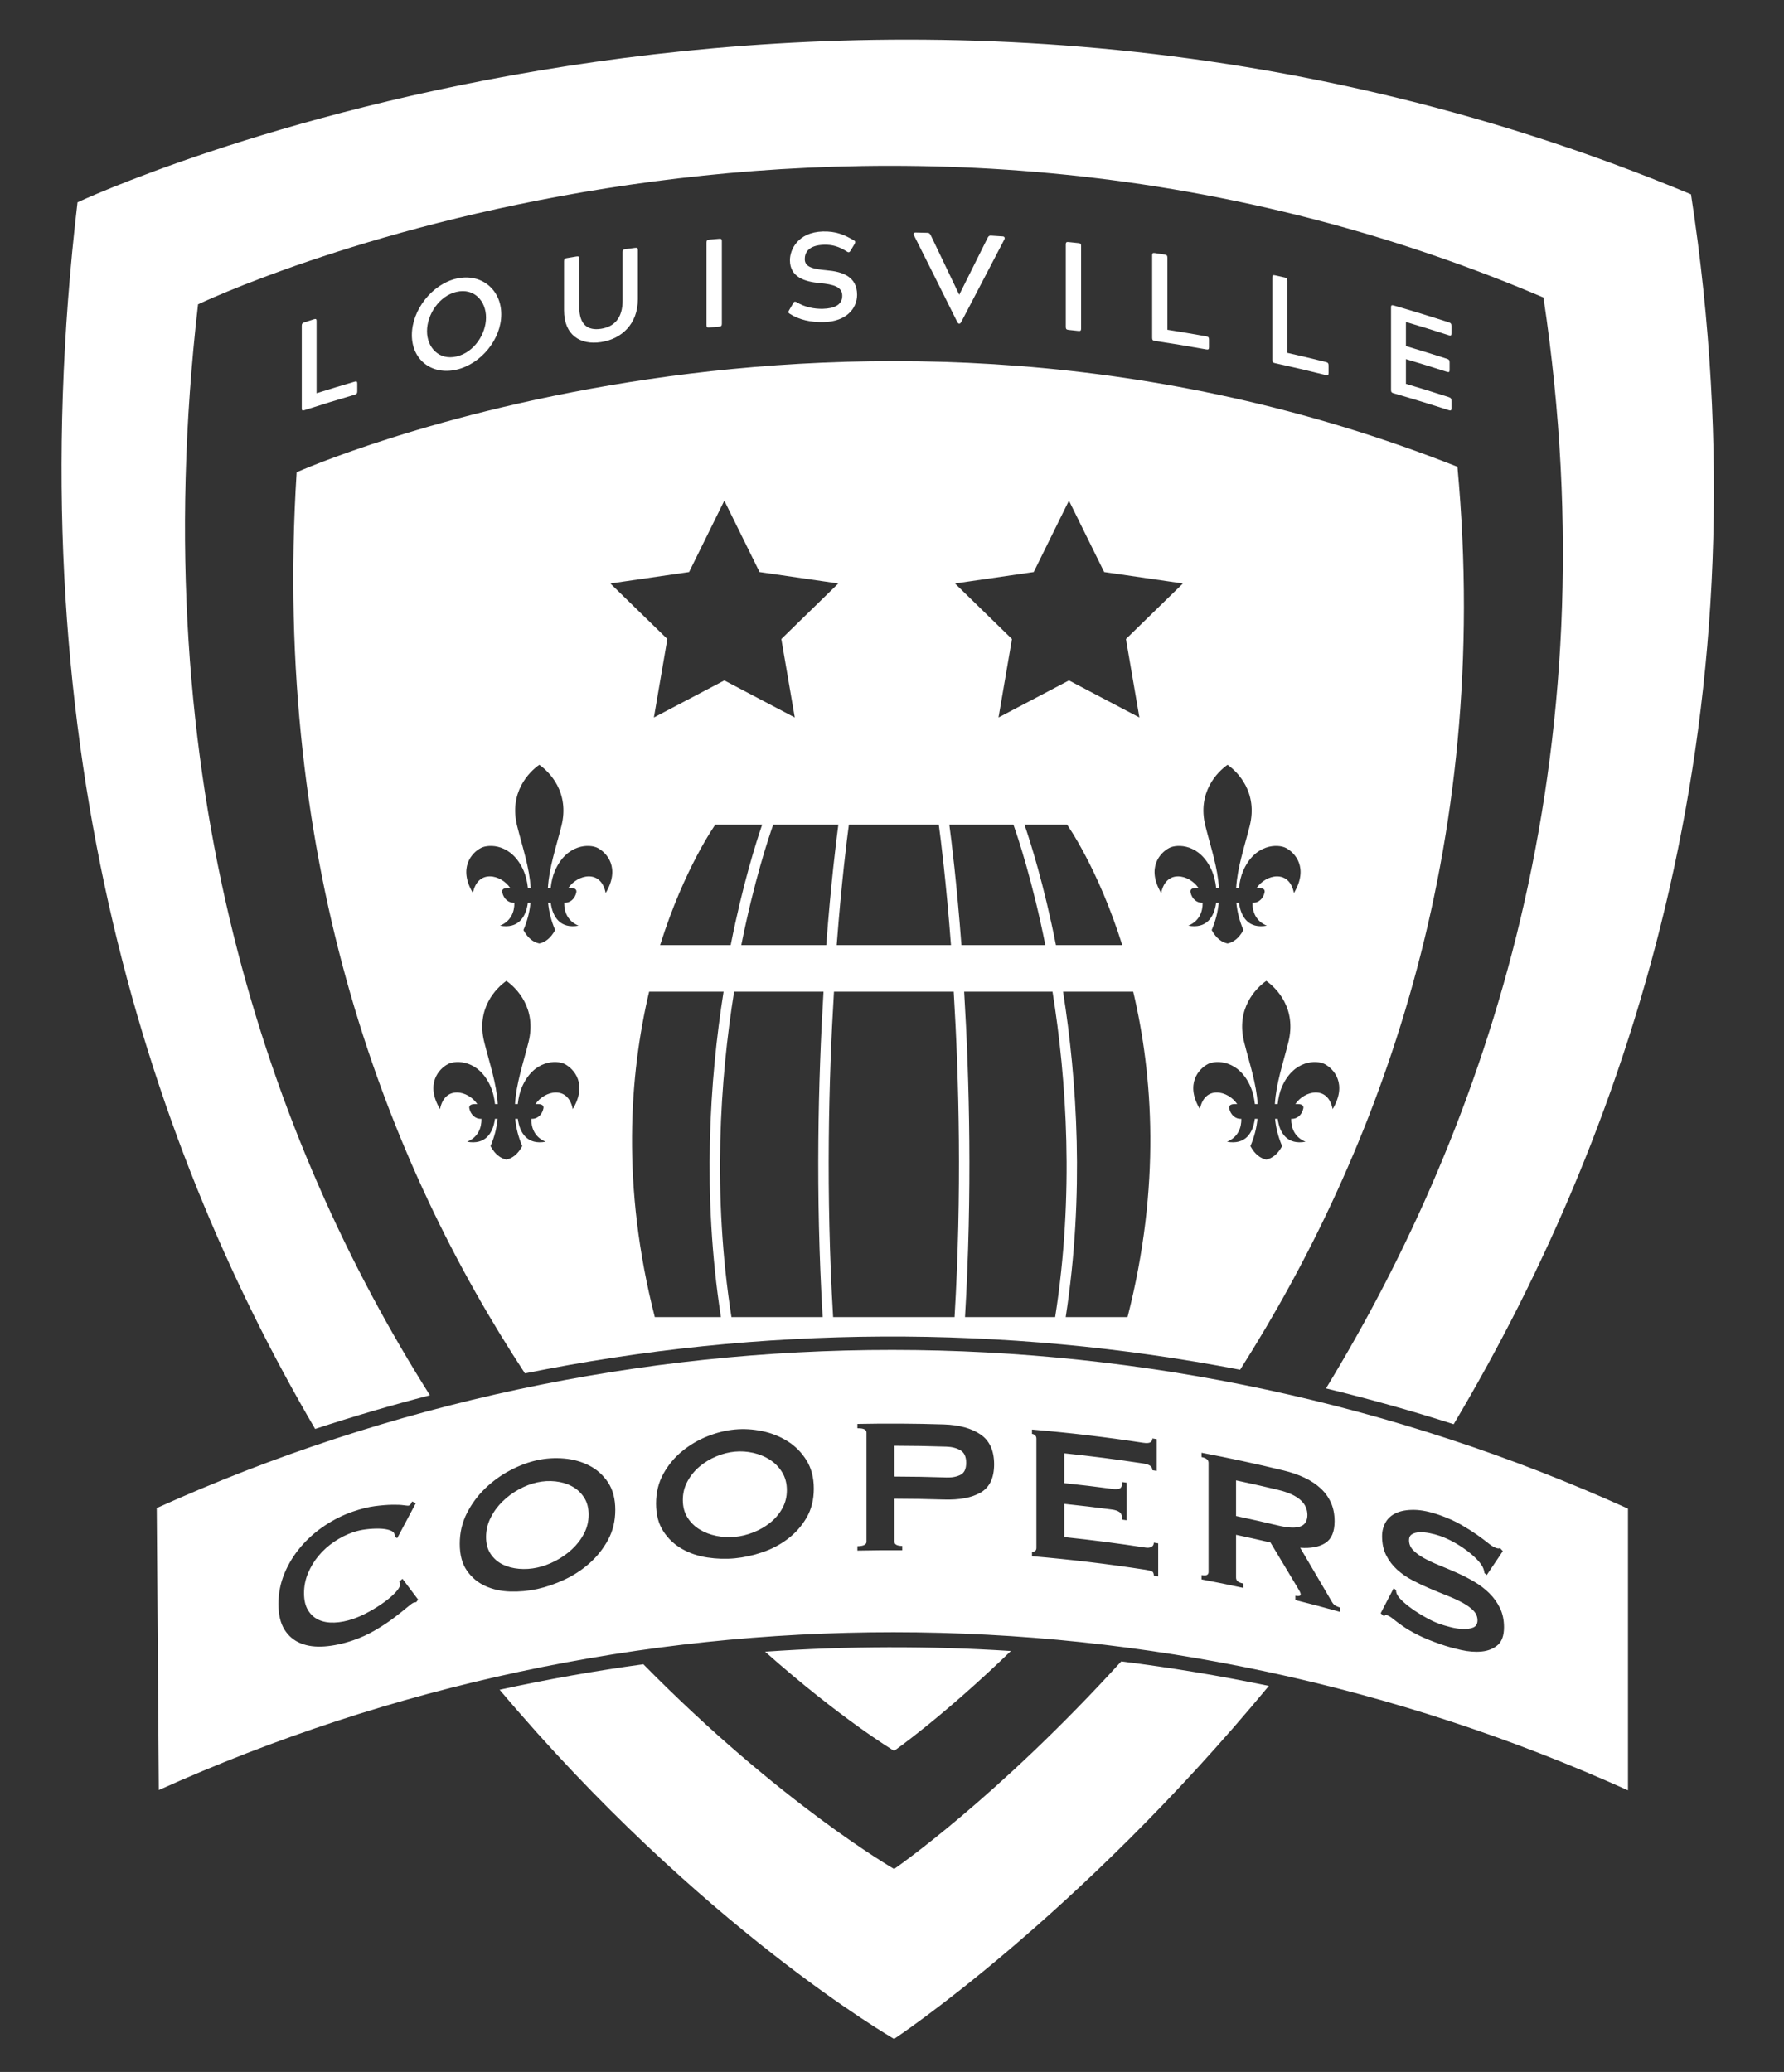 <?xml version="1.0" encoding="utf-8"?>
<!-- Generator: Adobe Illustrator 24.0.3, SVG Export Plug-In . SVG Version: 6.00 Build 0)  -->
<svg version="1.1" id="_x32_-Star_Alt_Logo_White" xmlns="http://www.w3.org/2000/svg" xmlns:xlink="http://www.w3.org/1999/xlink"
	 x="0px" y="0px" viewBox="0 0 1724.65 2002.6" style="enable-background:new 0 0 1724.65 2002.6;" xml:space="preserve">
<rect x="0" y="0" width="1724.65" height="2002.6" fill="#333333" stroke="none"/>
<style type="text/css">
	.st0{display:none;fill:#383118;}
	.st1{fill:none;}
	.st2{fill:#FFFFFF;}
</style>
<rect id="Test_Color_BG_2_" class="st0" width="1724.65" height="2002.6"/>
<g id="Shields_5_">
	<g>
		<path class="st1" d="M1492.13,287.56c-682.05-290.2-1300.67,6.59-1300.67,6.59c-53.23,462.24,69.5,809.81,224.15,1054.43
			c284.17-73.42,581.28-75.63,866.28-6.64C1436.31,1088.52,1559.29,734.5,1492.13,287.56z"/>
		<path class="st1" d="M864.36,1806.44c0,0,99.03-68.13,219.58-200.63c-153.45-19.12-308.69-18.21-461.98,2.75
			C754.06,1742.87,864.36,1806.44,864.36,1806.44z"/>
		<path class="st2" d="M191.46,294.15c0,0,618.62-296.8,1300.67-6.59c67.15,446.94-55.83,800.96-210.25,1054.38
			c41.43,10.03,82.6,21.57,123.44,34.61c174.51-293.39,305.63-692.12,229.44-1188.74C816.82-153.05,74.93,195.55,74.93,195.55
			c-60.05,510.66,63.62,901.97,229.71,1185.56c36.73-12.06,73.74-22.91,110.97-32.53C260.96,1103.96,138.23,756.39,191.46,294.15z"
			/>
		<path class="st2" d="M864.36,1806.44c0,0-110.3-63.57-242.4-197.88c-46.53,6.36-92.89,14.58-138.96,24.64
			c193.95,229.92,381.36,337.47,381.36,337.47s176.1-116.24,362.28-341.16c-47.32-9.84-94.92-17.74-142.7-23.69
			C963.39,1738.31,864.36,1806.44,864.36,1806.44z"/>
	</g>
	<g>
		<path class="st1" d="M577.68,819.55c-7.56-3.88-29.9-4.25-41.35,22.45c-1.87,4.36-3.31,10.14-3.97,16.27h-2.67
			c1.14-19.81,7.82-38.99,13.06-59.86c8.19-32.63-11.61-52.36-21.39-59.2c-9.78,6.84-29.57,26.58-21.39,59.2
			c5.24,20.87,11.92,40.04,13.06,59.86h-2.67c-0.66-6.12-2.1-11.91-3.97-16.27c-11.45-26.69-33.79-26.33-41.35-22.45
			c-9.03,4.63-22.28,19.37-7.84,43.59c4.54-23.3,27.27-17.97,36.05-4.88h-2.45c-2.48,0-5.96,0.72-5.26,4.15
			c1.39,6.84,6.49,10.12,10.74,10.12h0.98c0.18,8.47-3.13,17.77-13.86,22.16c17.65,3.22,25.11-8.32,26.91-22.16h2.54
			c-0.81,8.52-2.92,17.27-6.82,26.39c4.45,8.15,9.75,11.81,15.33,13.01c5.58-1.2,10.88-4.86,15.33-13.01
			c-3.9-9.12-6.01-17.87-6.82-26.39h2.54c1.8,13.85,9.26,25.38,26.91,22.16c-10.73-4.39-14.04-13.69-13.86-22.16h0.98
			c4.25,0,9.34-3.29,10.74-10.12c0.7-3.43-2.78-4.15-5.26-4.15h-2.45c8.78-13.09,31.5-18.42,36.05,4.88
			C599.96,838.92,586.7,824.18,577.68,819.55z"/>
		<path class="st1" d="M545.87,1028.41c-7.56-3.88-29.9-4.25-41.35,22.45c-1.87,4.36-3.31,10.14-3.97,16.27h-2.67
			c1.14-19.81,7.82-38.99,13.06-59.86c8.19-32.63-11.61-52.36-21.39-59.2c-9.78,6.84-29.57,26.58-21.39,59.2
			c5.24,20.87,11.92,40.04,13.06,59.86h-2.67c-0.66-6.12-2.1-11.91-3.97-16.27c-11.45-26.69-33.79-26.33-41.35-22.45
			c-9.03,4.63-22.28,19.37-7.84,43.59c4.54-23.3,27.27-17.97,36.05-4.88h-2.45c-2.48,0-5.96,0.72-5.26,4.15
			c1.39,6.84,6.49,10.12,10.74,10.12h0.98c0.18,8.47-3.13,17.77-13.86,22.16c17.65,3.22,25.11-8.32,26.91-22.16h2.54
			c-0.81,8.52-2.92,17.27-6.82,26.39c4.45,8.15,9.75,11.81,15.33,13.01c5.58-1.2,10.88-4.86,15.33-13.01
			c-3.9-9.12-6.01-17.87-6.82-26.39h2.54c1.8,13.85,9.26,25.38,26.91,22.16c-10.73-4.39-14.04-13.69-13.86-22.16h0.98
			c4.25,0,9.34-3.29,10.74-10.12c0.7-3.43-2.78-4.15-5.26-4.15h-2.45c8.78-13.09,31.5-18.42,36.05,4.88
			C568.15,1047.78,554.9,1033.04,545.87,1028.41z"/>
		<path class="st1" d="M638.14,913.48h68.23c11.64-58.93,24.96-100.53,30.41-116.36h-45.31
			C691.47,797.12,661.51,839.05,638.14,913.48z"/>
		<path class="st1" d="M699.5,958.51h-71.97c-18.92,80.08-26.98,187.5,5.49,314.52h63.92C678.6,1154.26,686.06,1043.51,699.5,958.51
			z"/>
		<path class="st1" d="M990.4,797.12c5.45,15.83,18.78,57.43,30.41,116.36h64.09c-23.36-74.43-53.33-116.36-53.33-116.36H990.4z"/>
		<polygon class="st1" points="632.12,693.47 700.22,657.67 768.32,693.47 755.31,617.64 810.41,563.94 734.27,552.88 
			700.22,483.89 666.17,552.88 590.03,563.94 645.13,617.64 		"/>
		<polygon class="st1" points="965.28,693.47 1033.38,657.67 1101.47,693.47 1088.47,617.64 1143.56,563.94 1067.42,552.88 
			1033.38,483.89 999.33,552.88 923.19,563.94 978.28,617.64 		"/>
		<path class="st1" d="M709.68,958.51c-13.53,84.7-21.15,195.61-2.55,314.52h88.18c-7.08-119.31-4.29-229.88,0.82-314.52H709.68z"/>
		<path class="st1" d="M919.35,913.48c-4.64-61.1-9.97-103.05-11.77-116.36h-46.05h-40.89c-1.8,13.31-7.14,55.25-11.77,116.36
			H919.35z"/>
		<path class="st1" d="M979.72,797.12h-61.97c1.99,14.88,7.19,56.57,11.7,116.36h81.11C998.16,851.3,983.95,809.05,979.72,797.12z"
			/>
		<path class="st1" d="M747.47,797.12c-4.23,11.93-18.44,54.18-30.85,116.36h82.13c4.52-59.78,9.72-101.48,11.7-116.36H747.47z"/>
		<path class="st1" d="M1027.69,958.51c13.44,85,20.9,195.76,2.56,314.52h59.78c32.48-127.02,24.42-234.44,5.49-314.52H1027.69z"/>
		<path class="st1" d="M1017.51,958.51h-85.43c5.1,84.64,7.9,195.21,0.82,314.52h87.16
			C1038.66,1154.12,1031.04,1043.2,1017.51,958.51z"/>
		<path class="st1" d="M806.22,958.51c-5.12,84.51-7.94,195.15-0.82,314.52H922.8c7.12-119.37,4.3-230.01-0.82-314.52H806.22z"/>
		<path class="st2" d="M1408.96,451.17c-588.46-232.91-1122.19,5.29-1122.19,5.29c-23.99,382.76,88.68,670.11,220.71,870.95
			c228.18-46.28,462.85-47.45,691.38-3.5C1330.55,1116.68,1443.34,824.04,1408.96,451.17z M999.33,552.88l34.05-68.99l34.05,68.99
			l76.14,11.06l-55.09,53.7l13.01,75.83l-68.1-35.8l-68.1,35.8l13.01-75.83l-55.09-53.7L999.33,552.88z M1084.91,913.48h-64.09
			c-11.64-58.93-24.96-100.53-30.41-116.36h41.18C1031.58,797.12,1061.54,839.05,1084.91,913.48z M861.52,797.12h46.05
			c1.8,13.31,7.14,55.25,11.77,116.36H808.86c4.64-61.1,9.97-103.05,11.77-116.36H861.52z M666.17,552.88l34.05-68.99l34.05,68.99
			l76.14,11.06l-55.09,53.7l13.01,75.83l-68.1-35.8l-68.1,35.8l13.01-75.83l-55.09-53.7L666.17,552.88z M736.79,797.12
			c-5.45,15.83-18.78,57.43-30.41,116.36h-68.23c23.36-74.43,53.33-116.36,53.33-116.36H736.79z M553.71,1072
			c-4.54-23.3-27.27-17.97-36.05-4.88h2.45c2.48,0,5.96,0.72,5.26,4.15c-1.39,6.84-6.49,10.12-10.74,10.12h-0.98
			c-0.18,8.47,3.13,17.77,13.86,22.16c-17.65,3.22-25.11-8.32-26.91-22.16h-2.54c0.81,8.52,2.92,17.27,6.82,26.39
			c-4.45,8.15-9.75,11.81-15.33,13.01c-5.58-1.2-10.88-4.86-15.33-13.01c3.9-9.12,6.01-17.87,6.82-26.39h-2.54
			c-1.8,13.85-9.26,25.38-26.91,22.16c10.73-4.39,14.04-13.69,13.86-22.16h-0.98c-4.25,0-9.34-3.29-10.74-10.12
			c-0.7-3.43,2.78-4.15,5.26-4.15h2.45c-8.78-13.09-31.5-18.42-36.05,4.88c-14.44-24.22-1.19-38.96,7.84-43.59
			c7.56-3.88,29.9-4.25,41.35,22.45c1.87,4.36,3.31,10.14,3.97,16.27h2.67c-1.14-19.81-7.82-38.99-13.06-59.86
			c-8.19-32.63,11.61-52.36,21.39-59.2c9.78,6.84,29.57,26.58,21.39,59.2c-5.24,20.87-11.92,40.04-13.06,59.86h2.67
			c0.66-6.12,2.1-11.91,3.97-16.27c11.45-26.69,33.79-26.33,41.35-22.45C554.9,1033.04,568.15,1047.78,553.71,1072z M585.52,863.14
			c-4.54-23.3-27.27-17.97-36.05-4.88h2.45c2.48,0,5.96,0.72,5.26,4.15c-1.39,6.84-6.49,10.12-10.74,10.12h-0.98
			c-0.18,8.47,3.13,17.77,13.86,22.16c-17.65,3.22-25.11-8.32-26.91-22.16h-2.54c0.81,8.52,2.92,17.27,6.82,26.39
			c-4.45,8.15-9.75,11.81-15.33,13.01c-5.58-1.2-10.88-4.86-15.33-13.01c3.9-9.12,6.01-17.87,6.82-26.39h-2.54
			c-1.8,13.85-9.26,25.38-26.91,22.16c10.73-4.39,14.04-13.69,13.86-22.16h-0.98c-4.25,0-9.34-3.29-10.74-10.12
			c-0.7-3.43,2.78-4.15,5.26-4.15h2.45c-8.78-13.09-31.5-18.42-36.05,4.88c-14.44-24.22-1.19-38.96,7.84-43.59
			c7.56-3.88,29.9-4.25,41.35,22.45c1.87,4.36,3.31,10.14,3.97,16.27h2.67c-1.14-19.81-7.82-38.99-13.06-59.86
			c-8.19-32.63,11.61-52.36,21.39-59.2c9.78,6.84,29.57,26.58,21.39,59.2c-5.24,20.87-11.92,40.04-13.06,59.86h2.67
			c0.66-6.12,2.1-11.91,3.97-16.27c11.45-26.69,33.79-26.33,41.35-22.45C586.7,824.18,599.96,838.92,585.52,863.14z M633.02,1273.03
			c-32.48-127.02-24.42-234.44-5.49-314.52h71.97c-13.44,85-20.9,195.76-2.56,314.52H633.02z M795.3,1273.03h-88.18
			c-18.6-118.91-10.98-229.82,2.55-314.52h86.44C791.02,1043.15,788.22,1153.72,795.3,1273.03z M716.62,913.48
			c12.41-62.18,26.61-104.42,30.85-116.36h62.99c-1.99,14.88-7.19,56.57-11.7,116.36H716.62z M922.8,1273.03H805.4
			c-7.12-119.37-4.3-230.01,0.82-314.52h115.77C927.11,1043.02,929.93,1153.65,922.8,1273.03z M917.75,797.12h61.97
			c4.23,11.93,18.44,54.18,30.85,116.36h-81.11C924.94,853.7,919.74,812,917.75,797.12z M932.9,1273.03
			c7.08-119.31,4.29-229.88-0.82-314.52h85.43c13.53,84.7,21.15,195.61,2.55,314.52H932.9z M1090.03,1273.03h-59.78
			c18.34-118.76,10.88-229.52-2.56-314.52h67.83C1114.44,1038.59,1122.5,1146,1090.03,1273.03z M1161.64,872.53
			c-4.25,0-9.34-3.29-10.74-10.12c-0.7-3.43,2.78-4.15,5.26-4.15h2.45c-8.78-13.09-31.5-18.42-36.05,4.88
			c-14.44-24.22-1.19-38.96,7.84-43.59c7.56-3.88,29.9-4.25,41.35,22.45c1.87,4.36,3.31,10.14,3.97,16.27h2.67
			c-1.14-19.81-7.82-38.99-13.06-59.86c-8.19-32.63,11.61-52.36,21.39-59.2c9.78,6.84,29.57,26.58,21.39,59.2
			c-5.24,20.87-11.92,40.04-13.06,59.86h2.67c0.66-6.12,2.1-11.91,3.97-16.27c11.45-26.69,33.79-26.33,41.35-22.45
			c9.03,4.63,22.28,19.37,7.84,43.59c-4.54-23.3-27.27-17.97-36.05-4.88h2.45c2.48,0,5.96,0.72,5.26,4.15
			c-1.39,6.84-6.49,10.12-10.74,10.12h-0.98c-0.18,8.47,3.13,17.77,13.86,22.16c-17.65,3.22-25.11-8.32-26.91-22.16h-2.54
			c0.81,8.52,2.92,17.27,6.82,26.39c-4.45,8.15-9.75,11.81-15.33,13.01c-5.58-1.2-10.88-4.86-15.33-13.01
			c3.9-9.12,6.01-17.87,6.82-26.39h-2.54c-1.8,13.85-9.26,25.38-26.91,22.16c10.73-4.39,14.04-13.69,13.86-22.16H1161.64z
			 M1288.31,1072c-4.54-23.3-27.27-17.97-36.05-4.88h2.45c2.48,0,5.96,0.72,5.26,4.15c-1.39,6.84-6.49,10.12-10.74,10.12h-0.98
			c-0.18,8.47,3.13,17.77,13.86,22.16c-17.65,3.22-25.11-8.32-26.91-22.16h-2.54c0.81,8.52,2.92,17.27,6.82,26.39
			c-4.45,8.15-9.75,11.81-15.33,13.01c-5.58-1.2-10.88-4.86-15.33-13.01c3.9-9.12,6.01-17.87,6.82-26.39h-2.54
			c-1.8,13.85-9.26,25.38-26.91,22.16c10.73-4.39,14.04-13.69,13.86-22.16h-0.98c-4.25,0-9.34-3.29-10.74-10.12
			c-0.7-3.43,2.78-4.15,5.26-4.15h2.45c-8.78-13.09-31.5-18.42-36.05,4.88c-14.44-24.22-1.19-38.96,7.84-43.59
			c7.56-3.88,29.9-4.25,41.35,22.45c1.87,4.36,3.31,10.14,3.97,16.27h2.67c-1.14-19.81-7.82-38.99-13.06-59.86
			c-8.19-32.63,11.61-52.36,21.39-59.2c9.78,6.84,29.57,26.58,21.39,59.2c-5.24,20.87-11.92,40.04-13.06,59.86h2.67
			c0.66-6.12,2.1-11.91,3.97-16.27c11.45-26.69,33.79-26.33,41.35-22.45C1289.49,1033.04,1302.75,1047.78,1288.31,1072z"/>
		<path class="st2" d="M739.63,1596.43c72.8,64.66,124.73,95.83,124.73,95.83s46.7-32.54,112.9-96.5
			C898.12,1590.69,818.74,1590.92,739.63,1596.43z"/>
	</g>
</g>
<g>
	<path class="st2" d="M928.49,1401.78c-3.71-2.17-8.17-3.35-13.38-3.53c-16.82-0.56-33.64-0.86-50.46-0.89c0,9.93,0,19.86,0,29.79
		c16.82,0.03,33.65,0.33,50.46,0.89c5.21,0.17,9.67-0.66,13.38-2.52c3.71-1.86,5.56-5.73,5.56-11.63
		C934.05,1408,932.2,1403.95,928.49,1401.78z"/>
	<path class="st2" d="M553.04,1436.64c-4.75-2.56-10.08-4.18-15.99-4.82c-5.91-0.65-11.81-0.33-17.71,0.96
		c-5.9,1.28-11.79,3.53-17.68,6.74c-5.89,3.21-11.19,7.14-15.9,11.76c-4.72,4.62-8.54,9.87-11.47,15.72
		c-2.93,5.85-4.4,12.04-4.4,18.55c0,6.52,1.46,11.96,4.4,16.36c2.93,4.39,6.75,7.76,11.47,10.11c4.71,2.36,10.01,3.78,15.9,4.29
		c5.89,0.51,11.78,0.13,17.68-1.16c5.9-1.28,11.8-3.46,17.71-6.54c5.91-3.08,11.24-6.82,15.99-11.24
		c4.75-4.42,8.61-9.45,11.57-15.13c2.96-5.67,4.44-11.76,4.44-18.28c0-6.52-1.48-12.06-4.44-16.63
		C561.64,1442.77,557.79,1439.2,553.04,1436.64z"/>
	<path class="st2" d="M744.5,1411.05c-4.81-3.14-10.21-5.4-16.19-6.77c-5.99-1.36-11.97-1.77-17.95-1.2
		c-5.98,0.56-11.96,2.09-17.94,4.59c-5.98,2.49-11.36,5.77-16.16,9.82c-4.8,4.05-8.68,8.82-11.67,14.31
		c-2.99,5.49-4.48,11.5-4.48,18.01c0,6.52,1.49,12.14,4.48,16.9c2.98,4.75,6.87,8.58,11.67,11.52c4.79,2.94,10.18,5.01,16.16,6.24
		c5.98,1.23,11.95,1.56,17.94,1c5.98-0.56,11.96-2.03,17.95-4.39c5.99-2.36,11.38-5.45,16.19-9.29c4.81-3.84,8.71-8.41,11.71-13.73
		c2.99-5.32,4.49-11.23,4.49-17.74c0-6.52-1.5-12.24-4.49-17.17C753.21,1418.23,749.31,1414.19,744.5,1411.05z"/>
	<path class="st2" d="M1262.5,1470.79c0.93-1.86,1.39-4.02,1.39-6.51c0-2.48-0.46-4.89-1.39-7.22c-0.92-2.33-2.47-4.55-4.63-6.65
		c-2.16-2.1-5.09-4.04-8.8-5.82c-3.71-1.77-8.34-3.34-13.91-4.67c-13.38-3.19-26.79-6.21-40.23-9.06c0,11.48,0,22.96,0,34.44
		c13.44,2.85,26.85,5.86,40.23,9.06c5.57,1.33,10.2,2.04,13.91,2.1c3.71,0.07,6.63-0.39,8.8-1.4
		C1260.03,1474.08,1261.57,1472.65,1262.5,1470.79z"/>
	<path class="st2" d="M1573.83,1458.13c-452.13-204.32-970.18-204.5-1422.3-0.54c0.67,90.85,1.34,181.71,2.01,272.56
		c451.65-203.45,968.83-203.36,1420.29,0.27C1573.83,1639.66,1573.83,1548.89,1573.83,1458.13z M402.38,1548.5
		c-0.46,0.14-0.88,0.23-1.26,0.26c-0.38,0.04-0.8,0.12-1.26,0.26c-0.92,0.28-3.1,1.86-6.53,4.76c-3.44,2.91-7.79,6.34-13.05,10.31
		c-5.26,3.98-11.24,7.9-17.92,11.78c-6.69,3.89-13.67,7.07-20.94,9.55c-9.54,3.26-18.69,5.24-27.43,5.92
		c-8.75,0.69-16.45-0.28-23.13-2.95c-6.68-2.66-11.96-7.09-15.85-13.32c-3.89-6.23-5.83-14.53-5.83-24.93
		c0-10.24,1.94-20.05,5.83-29.41c3.89-9.36,9.17-17.96,15.85-25.77c6.68-7.81,14.39-14.64,23.13-20.44
		c8.74-5.8,17.89-10.34,27.43-13.6c7.73-2.64,14.75-4.35,21.06-5.17c6.31-0.81,11.83-1.26,16.55-1.35
		c4.72-0.09,8.46,0.08,11.21,0.48c2.75,0.4,4.43,0.51,5.04,0.33c0.76-0.23,1.41-0.81,1.95-1.75c0.53-0.94,0.95-1.68,1.26-2.24
		c1.15,0.59,2.29,1.17,3.44,1.76c-5.96,11.16-11.92,22.36-17.87,33.6c-0.76-0.31-1.53-0.61-2.29-0.92c0-0.47-0.04-0.92-0.11-1.36
		c-0.08-0.44-0.19-0.95-0.34-1.52c-0.31-1.61-1.83-2.88-4.57-3.8c-2.74-0.92-6.13-1.43-10.16-1.52c-4.03-0.09-8.29,0.14-12.76,0.69
		c-4.48,0.56-8.61,1.49-12.4,2.78c-6.36,2.17-12.45,5.23-18.26,9.15c-5.82,3.93-10.86,8.47-15.16,13.61
		c-4.29,5.14-7.71,10.8-10.27,16.95c-2.56,6.16-3.83,12.57-3.83,19.24c0,6.67,1.27,12.12,3.83,16.36c2.55,4.24,5.98,7.35,10.27,9.35
		c4.29,2,9.34,2.88,15.16,2.68c5.81-0.2,11.9-1.4,18.26-3.57c4.85-1.66,9.93-3.95,15.24-6.87c5.31-2.92,10.18-5.97,14.6-9.17
		c4.41-3.19,8.11-6.37,11.08-9.55c2.97-3.17,4.46-5.77,4.46-7.78c0-1.08-0.31-1.92-0.92-2.51c1.07-0.95,2.14-1.9,3.21-2.85
		c5.04,6.67,10.08,13.38,15.13,20.1C403.6,1546.9,402.99,1547.7,402.38,1548.5z M587.78,1488.42c-4.69,8.65-10.7,16.18-18.03,22.65
		c-7.33,6.47-15.43,11.74-24.3,15.84c-8.87,4.1-17.58,7.09-26.11,8.95c-8.54,1.86-17.22,2.66-26.04,2.4
		c-8.82-0.25-16.86-2.01-24.11-5.31c-7.26-3.29-13.19-8.23-17.8-14.85c-4.62-6.61-6.93-15.26-6.93-25.97
		c0-10.7,2.31-20.6,6.93-29.65c4.62-9.05,10.55-17.07,17.8-24.02c7.25-6.94,15.29-12.75,24.11-17.38c8.82-4.63,17.5-7.88,26.04-9.73
		c8.53-1.86,17.24-2.4,26.11-1.62c8.87,0.78,16.97,3.08,24.3,6.84c7.33,3.77,13.34,9.19,18.03,16.21
		c4.69,7.03,7.03,15.91,7.03,26.61C594.81,1470.12,592.47,1479.78,587.78,1488.42z M779.64,1467.05
		c-4.73,8.08-10.81,14.88-18.22,20.46c-7.42,5.58-15.61,9.87-24.6,12.89c-8.98,3.03-17.81,4.95-26.46,5.77
		c-8.66,0.82-17.47,0.56-26.43-0.78c-8.96-1.33-17.13-4.07-24.51-8.26c-7.38-4.18-13.42-9.84-18.12-17.03
		c-4.7-7.18-7.06-16.11-7.06-26.82c0-10.7,2.35-20.31,7.06-28.8c4.7-8.48,10.74-15.78,18.12-21.83
		c7.38-6.05,15.55-10.88,24.51-14.43c8.96-3.56,17.77-5.74,26.43-6.55c8.66-0.82,17.48-0.3,26.46,1.56
		c8.98,1.86,17.18,5.14,24.6,9.8c7.41,4.66,13.49,10.81,18.22,18.4c4.73,7.6,7.1,16.76,7.1,27.46
		C786.74,1449.6,784.37,1458.98,779.64,1467.05z M948.02,1442.62c-8.68,5.04-20.59,7.22-35.75,6.74c-15.87-0.5-31.74-0.77-47.62-0.8
		c0,13.81,0,27.61,0,41.42c0,2.79,2.52,4.19,7.58,4.22c0,1.4,0,2.79,0,4.19c-14.45-0.1-28.91,0-43.36,0.3c0-1.4,0-2.79,0-4.19
		c5.84-0.12,8.77-1.55,8.77-4.34c0-35.22,0-70.43,0-105.65c0-2.79-2.92-4.15-8.77-4.04c0-1.4,0-2.79,0-4.19
		c27.8-0.56,55.61-0.41,83.4,0.47c15.16,0.48,27.07,3.82,35.75,9.79c8.68,5.98,13.02,15.61,13.02,28.79
		C961.03,1428.53,956.7,1437.59,948.02,1442.62z M1119.67,1523.61c-1.41-0.23-2.82-0.46-4.22-0.68c0-2.33-0.74-3.77-2.23-4.31
		c-1.49-0.55-3.4-1-5.75-1.37c-36.48-5.64-73.1-10.02-109.8-13.13c0-1.4,0-2.79,0-4.19c1.1,0.09,2.09-0.17,2.95-0.79
		c0.86-0.62,1.3-1.63,1.3-3.03c0-35.22,0-70.43,0-105.65c0-1.4-0.44-2.48-1.3-3.25c-0.87-0.77-1.85-1.21-2.95-1.3
		c0-1.4,0-2.79,0-4.19c35.92,3.05,71.76,7.3,107.46,12.77c3.29,0.5,5.6,0.36,6.93-0.44c1.33-0.8,2-2.05,2-3.76
		c1.41,0.22,2.82,0.45,4.22,0.68c0,10.24,0,20.48,0,30.72c-1.41-0.23-2.82-0.45-4.22-0.68c0-1.7-0.67-3.09-2-4.16
		c-1.33-1.06-3.64-1.85-6.93-2.36c-25.36-3.88-50.8-7.16-76.29-9.82c0,9.62,0,19.24,0,28.86c15.42,1.61,30.82,3.44,46.19,5.5
		c3.14,0.42,5.57,0.33,7.29-0.29c1.72-0.61,2.59-2.7,2.59-6.27c1.41,0.2,2.82,0.4,4.23,0.6c0,12.1,0,24.2,0,36.3
		c-1.41-0.2-2.82-0.4-4.23-0.6c0-3.57-0.86-5.98-2.59-7.23c-1.73-1.25-4.16-2.09-7.29-2.51c-15.38-2.06-30.77-3.89-46.19-5.5
		c0,10.7,0,21.41,0,32.11c26.27,2.74,52.49,6.14,78.63,10.18c2.35,0.36,4.26,0.12,5.75-0.73c1.49-0.85,2.23-2.21,2.23-4.07
		c1.41,0.22,2.82,0.45,4.22,0.68C1119.67,1502.35,1119.67,1512.98,1119.67,1523.61z M1295.5,1557.96
		c-14.35-4.02-28.75-7.84-43.18-11.45c0-1.4,0-2.79,0-4.19c1.39,0.35,2.58,0.41,3.59,0.2c1-0.21,1.5-0.7,1.5-1.48
		c0-0.77-0.31-1.74-0.93-2.91c-0.62-1.16-1.54-2.75-2.78-4.77c-8.49-14.23-16.99-28.4-25.5-42.49c-11.07-2.59-22.16-5.06-33.26-7.41
		c0,13.81,0,27.61,0,41.42c0,1.4,0.5,2.55,1.51,3.46c1.01,0.91,2.83,1.65,5.47,2.22c0,1.4,0,2.79,0,4.19
		c-13.43-2.91-26.88-5.64-40.36-8.2c0-1.4,0-2.79,0-4.19c4.52,0.86,6.78-0.09,6.78-2.89c0-35.22,0-70.43,0-105.65
		c0-2.79-2.26-4.63-6.78-5.49c0-1.4,0-2.79,0-4.19c26.65,5.06,53.2,10.79,79.63,17.21c7.42,1.8,14.13,4.15,20.15,7.01
		c6.01,2.86,11.17,6.32,15.48,10.33c4.31,4.02,7.61,8.65,9.92,13.85c2.31,5.21,3.46,11.15,3.46,17.82c0,10.24-2.99,17.24-8.99,21.05
		c-6,3.81-14.08,5.31-24.26,4.59c10.26,17.34,20.5,34.78,30.72,52.32c1.07,1.85,2.34,3.13,3.8,3.84c1.46,0.72,2.8,1.24,4.03,1.59
		C1295.5,1555.17,1295.5,1556.57,1295.5,1557.96z M1447.8,1590.09c-4.12,3.51-9.25,5.56-15.4,6.17c-6.16,0.61-12.81,0.11-19.97-1.49
		c-7.16-1.6-13.84-3.47-20.04-5.64c-8.62-3.01-15.86-5.97-21.7-8.92c-5.84-2.96-10.71-5.78-14.59-8.51
		c-3.88-2.72-6.96-5.03-9.25-6.91c-2.29-1.89-4.27-3.09-5.94-3.61c-1.07-0.33-2.06-0.02-2.97,0.94c-1.07-0.95-2.14-1.9-3.2-2.85
		c4.2-8.09,8.39-16.17,12.58-24.23c0.76,0.63,1.52,1.26,2.28,1.89c0,1.4,0.3,2.74,0.91,4.01c1.06,2.2,3.16,4.69,6.28,7.48
		c3.12,2.79,6.69,5.55,10.71,8.28c4.02,2.73,8.23,5.27,12.63,7.61c4.39,2.35,8.33,4.13,11.81,5.35c2.57,0.9,5.9,1.87,9.97,2.94
		c4.08,1.07,8.07,1.69,11.99,1.88c3.92,0.19,7.3-0.26,10.16-1.37c2.85-1.11,4.28-3.43,4.28-7.01c0-3.57-1.32-6.7-3.95-9.39
		c-2.63-2.69-6.09-5.21-10.38-7.56c-4.29-2.34-9.19-4.62-14.71-6.81c-5.51-2.19-11.15-4.5-16.9-6.94
		c-5.76-2.43-11.41-5.1-16.95-8.02c-5.55-2.91-10.49-6.33-14.83-10.28c-4.34-3.94-7.85-8.53-10.51-13.79
		c-2.67-5.25-4.01-11.44-4.01-18.58c0-4.81,1.11-9.2,3.32-13.17c2.21-3.97,5.6-7.02,10.17-9.13c4.57-2.11,10.35-3.16,17.34-3.1
		c6.98,0.06,15.17,1.7,24.55,4.97c8.01,2.8,14.96,5.91,20.83,9.29c5.88,3.38,10.95,6.59,15.24,9.59c4.28,3.01,7.88,5.7,10.81,8.06
		c2.92,2.37,5.36,3.93,7.31,4.69c2.1,0.82,3.59,0.94,4.49,0.36c0.9,0.97,1.79,1.95,2.69,2.92c-5.16,7.66-10.33,15.34-15.5,23.06
		c-0.75-0.6-1.5-1.19-2.25-1.79c-0.3-2.29-0.9-4.3-1.8-6.04c-1.2-2.32-3.19-4.9-5.97-7.72c-2.78-2.83-6.05-5.64-9.81-8.42
		c-3.76-2.78-7.83-5.39-12.21-7.81c-4.38-2.42-8.76-4.4-13.14-5.93c-3.33-1.16-6.77-2.08-10.33-2.75c-3.56-0.67-6.78-0.95-9.66-0.82
		c-2.89,0.12-5.28,0.77-7.17,1.92c-1.9,1.16-2.85,3.06-2.85,5.7c0,3.72,1.33,6.95,3.99,9.69c2.66,2.74,6.15,5.3,10.47,7.69
		c4.32,2.39,9.24,4.7,14.76,6.93c5.52,2.24,11.14,4.62,16.88,7.15c5.73,2.54,11.34,5.41,16.83,8.63
		c5.48,3.22,10.36,6.93,14.64,11.14c4.27,4.21,7.71,9,10.33,14.38c2.62,5.37,3.93,11.55,3.93,18.54
		C1453.97,1580.81,1451.91,1586.58,1447.8,1590.09z"/>
</g>
<g>
	<path class="st2" d="M291.73,314.92c0-1.94,0.59-2.74,2.48-3.35c3.11-1.01,6.23-2.01,9.35-2.99c1.89-0.6,2.49-0.18,2.49,1.76
		c0,23.24,0,46.49,0,69.73c12.24-3.86,24.52-7.6,36.82-11.19c1.9-0.56,2.5-0.12,2.5,1.94c0,2.47,0,4.93,0,7.4
		c0,1.94-0.6,2.72-2.5,3.28c-16.27,4.76-32.49,9.75-48.66,14.97c-1.89,0.61-2.48,0.2-2.48-1.74
		C291.73,368.12,291.73,341.52,291.73,314.92z"/>
	<path class="st2" d="M398.17,323.83c0-24.13,19.4-49.1,43.12-54.58c23.72-5.51,43.31,10.42,43.31,34.54
		c0,24.14-19.59,47.99-43.31,53.5C417.57,362.78,398.17,347.97,398.17,323.83z M469.86,306.89c0-15.88-11.36-28.77-28.57-24.79
		c-16.85,3.91-28.49,22.14-28.49,38.02c0,15.77,11.64,28.35,28.49,24.44C458.51,340.57,469.86,322.66,469.86,306.89z"/>
	<path class="st2" d="M545.3,252.46c0-2.06,0.61-2.65,2.55-2.98c3.16-0.53,6.32-1.06,9.48-1.58c2.07-0.34,2.68,0.17,2.67,2.11
		c0,15.6,0,31.21,0,46.81c0,16.62,7.78,22.97,20.93,20.99c13.15-1.97,20.96-10.65,20.96-27.27c0-15.6,0-31.21,0-46.81
		c0-1.94,0.61-2.63,2.56-2.9c3.17-0.43,6.34-0.86,9.51-1.27c2.07-0.27,2.68,0.26,2.68,2.2c0,15.81,0,31.61,0,47.42
		c0,24.14-15.87,38.51-35.72,41.49c-19.85,2.97-35.64-6.66-35.64-30.8C545.3,284.08,545.3,268.27,545.3,252.46z"/>
	<path class="st2" d="M685.59,316.55c-1.96,0.18-2.57-0.37-2.57-2.31c0-26.6,0-53.2,0-79.8c0-1.94,0.61-2.6,2.57-2.78
		c3.22-0.29,6.45-0.57,9.67-0.85c2.08-0.18,2.57,0.39,2.57,2.33c0,26.6,0,53.2,0,79.8c0,1.94-0.61,2.6-2.57,2.76
		C692.04,315.97,688.81,316.26,685.59,316.55z"/>
	<path class="st2" d="M766.6,293.48c0.61-1.24,1.1-1.87,1.96-1.91c0.37-0.02,0.98,0.2,1.6,0.54c7.85,4.75,17.06,6.6,25.41,6.36
		c10.68-0.31,18.66-3.59,18.66-12.57c0-8.72-8.23-11.03-21.98-12.32c-13.38-1.3-28.6-5.21-28.6-22.06c0-10.4,7.85-27.02,31.66-27.76
		c12.64-0.36,20.75,3.02,30.2,8.6c1.72,0.95,1.47,1.92,0.61,3.51c-1.23,2.04-2.46,4.07-3.68,6.11c-0.61,1.1-1.23,1.84-2.09,1.85
		c-0.37,0.01-0.86-0.23-1.47-0.58c-7.86-5.09-14.37-6.88-22.35-6.66c-15.34,0.46-18.53,7.91-18.53,13.84
		c0,8.13,8.71,9.59,21.24,10.83c14.98,1.28,29.35,5.88,29.34,23.71c0,13.36-10.68,25.75-31.8,26.32
		c-13.26,0.38-24.18-2.21-33.26-7.97c-1.72-1.01-1.59-1.87-0.61-3.61C764.15,297.64,765.38,295.56,766.6,293.48z"/>
	<path class="st2" d="M927.05,312.83c-0.86-0.04-1.1-0.9-2.09-2.52c-13.83-27.84-27.66-55.53-41.49-83.05
		c-0.61-1.22,0.12-2.54,1.6-2.51c3.81,0.08,7.61,0.17,11.42,0.28c1.72,0.05,2.33,0.55,3.44,2.64c9.13,18.98,18.25,38.04,27.37,57.16
		c0,0.04,0,0.08,0,0.12c9.12-18.35,18.24-36.63,27.36-54.85c0.98-2,1.72-2.44,3.43-2.34c3.8,0.23,7.6,0.48,11.4,0.74
		c1.72,0.12,2.08,1.6,1.59,2.66c-13.81,26.3-27.63,52.75-41.45,79.36c-0.98,1.53-1.23,2.37-2.21,2.33
		C927.3,312.84,927.17,312.84,927.05,312.83z"/>
	<path class="st2" d="M1032.91,318.84c-1.96-0.2-2.57-0.87-2.57-2.81c0-26.6,0-53.2,0-79.8c0-1.94,0.61-2.48,2.57-2.28
		c3.22,0.33,6.44,0.68,9.66,1.03c2.08,0.23,2.57,0.89,2.57,2.83c0,26.6,0,53.2,0,79.8c0,1.94-0.61,2.48-2.57,2.26
		C1039.35,319.52,1036.13,319.17,1032.91,318.84z"/>
	<path class="st2" d="M1113.82,246.74c0-1.94,0.61-2.46,2.56-2.16c3.21,0.48,6.41,0.98,9.62,1.48c1.95,0.31,2.55,1.01,2.56,2.95
		c0,23.24,0,46.49,0,69.73c12.57,1.99,25.13,4.11,37.66,6.37c1.94,0.35,2.55,1.07,2.55,3.13c0,2.47,0,4.93,0,7.4
		c0,1.94-0.61,2.44-2.55,2.09c-16.58-2.99-33.19-5.74-49.83-8.25c-1.95-0.29-2.56-0.99-2.56-2.93
		C1113.82,299.94,1113.82,273.34,1113.82,246.74z"/>
	<path class="st2" d="M1229.97,268.06c0-1.94,0.6-2.42,2.53-1.99c3.18,0.7,6.35,1.4,9.53,2.12c1.93,0.43,2.53,1.18,2.53,3.12
		c0,23.24,0,46.49,0,69.73c12.45,2.82,24.88,5.77,37.28,8.86c1.92,0.48,2.52,1.24,2.52,3.3c0,2.47,0,4.93,0,7.4
		c0,1.94-0.6,2.4-2.52,1.92c-16.41-4.08-32.85-7.93-49.34-11.55c-1.93-0.42-2.53-1.16-2.53-3.1
		C1229.97,321.26,1229.97,294.66,1229.97,268.06z"/>
	<path class="st2" d="M1344.75,297.03c0-1.94,0.6-2.37,2.5-1.82c17.83,5.16,35.6,10.6,53.3,16.32c2.01,0.65,2.6,1.45,2.6,3.39
		c0,2.47,0,4.93,0,7.4c0,1.94-0.59,2.35-2.6,1.7c-13.76-4.45-27.56-8.73-41.4-12.83c0,7.76,0,15.52,0,23.29
		c13.24,3.93,26.45,8.02,39.62,12.26c2.01,0.65,2.6,1.45,2.6,3.51c0,2.47,0,4.93,0,7.4c0,1.94-0.59,2.35-2.6,1.71
		c-13.17-4.24-26.38-8.33-39.62-12.26c0,7.96,0,15.93,0,23.89c13.84,4.11,27.64,8.38,41.4,12.83c2.01,0.65,2.6,1.45,2.6,3.51
		c0,2.47,0,4.93,0,7.4c0,1.94-0.59,2.35-2.6,1.7c-17.7-5.72-35.47-11.16-53.3-16.32c-2.03-0.59-2.5-1.33-2.5-3.27
		C1344.75,350.23,1344.75,323.63,1344.75,297.03z"/>
</g>
</svg>
